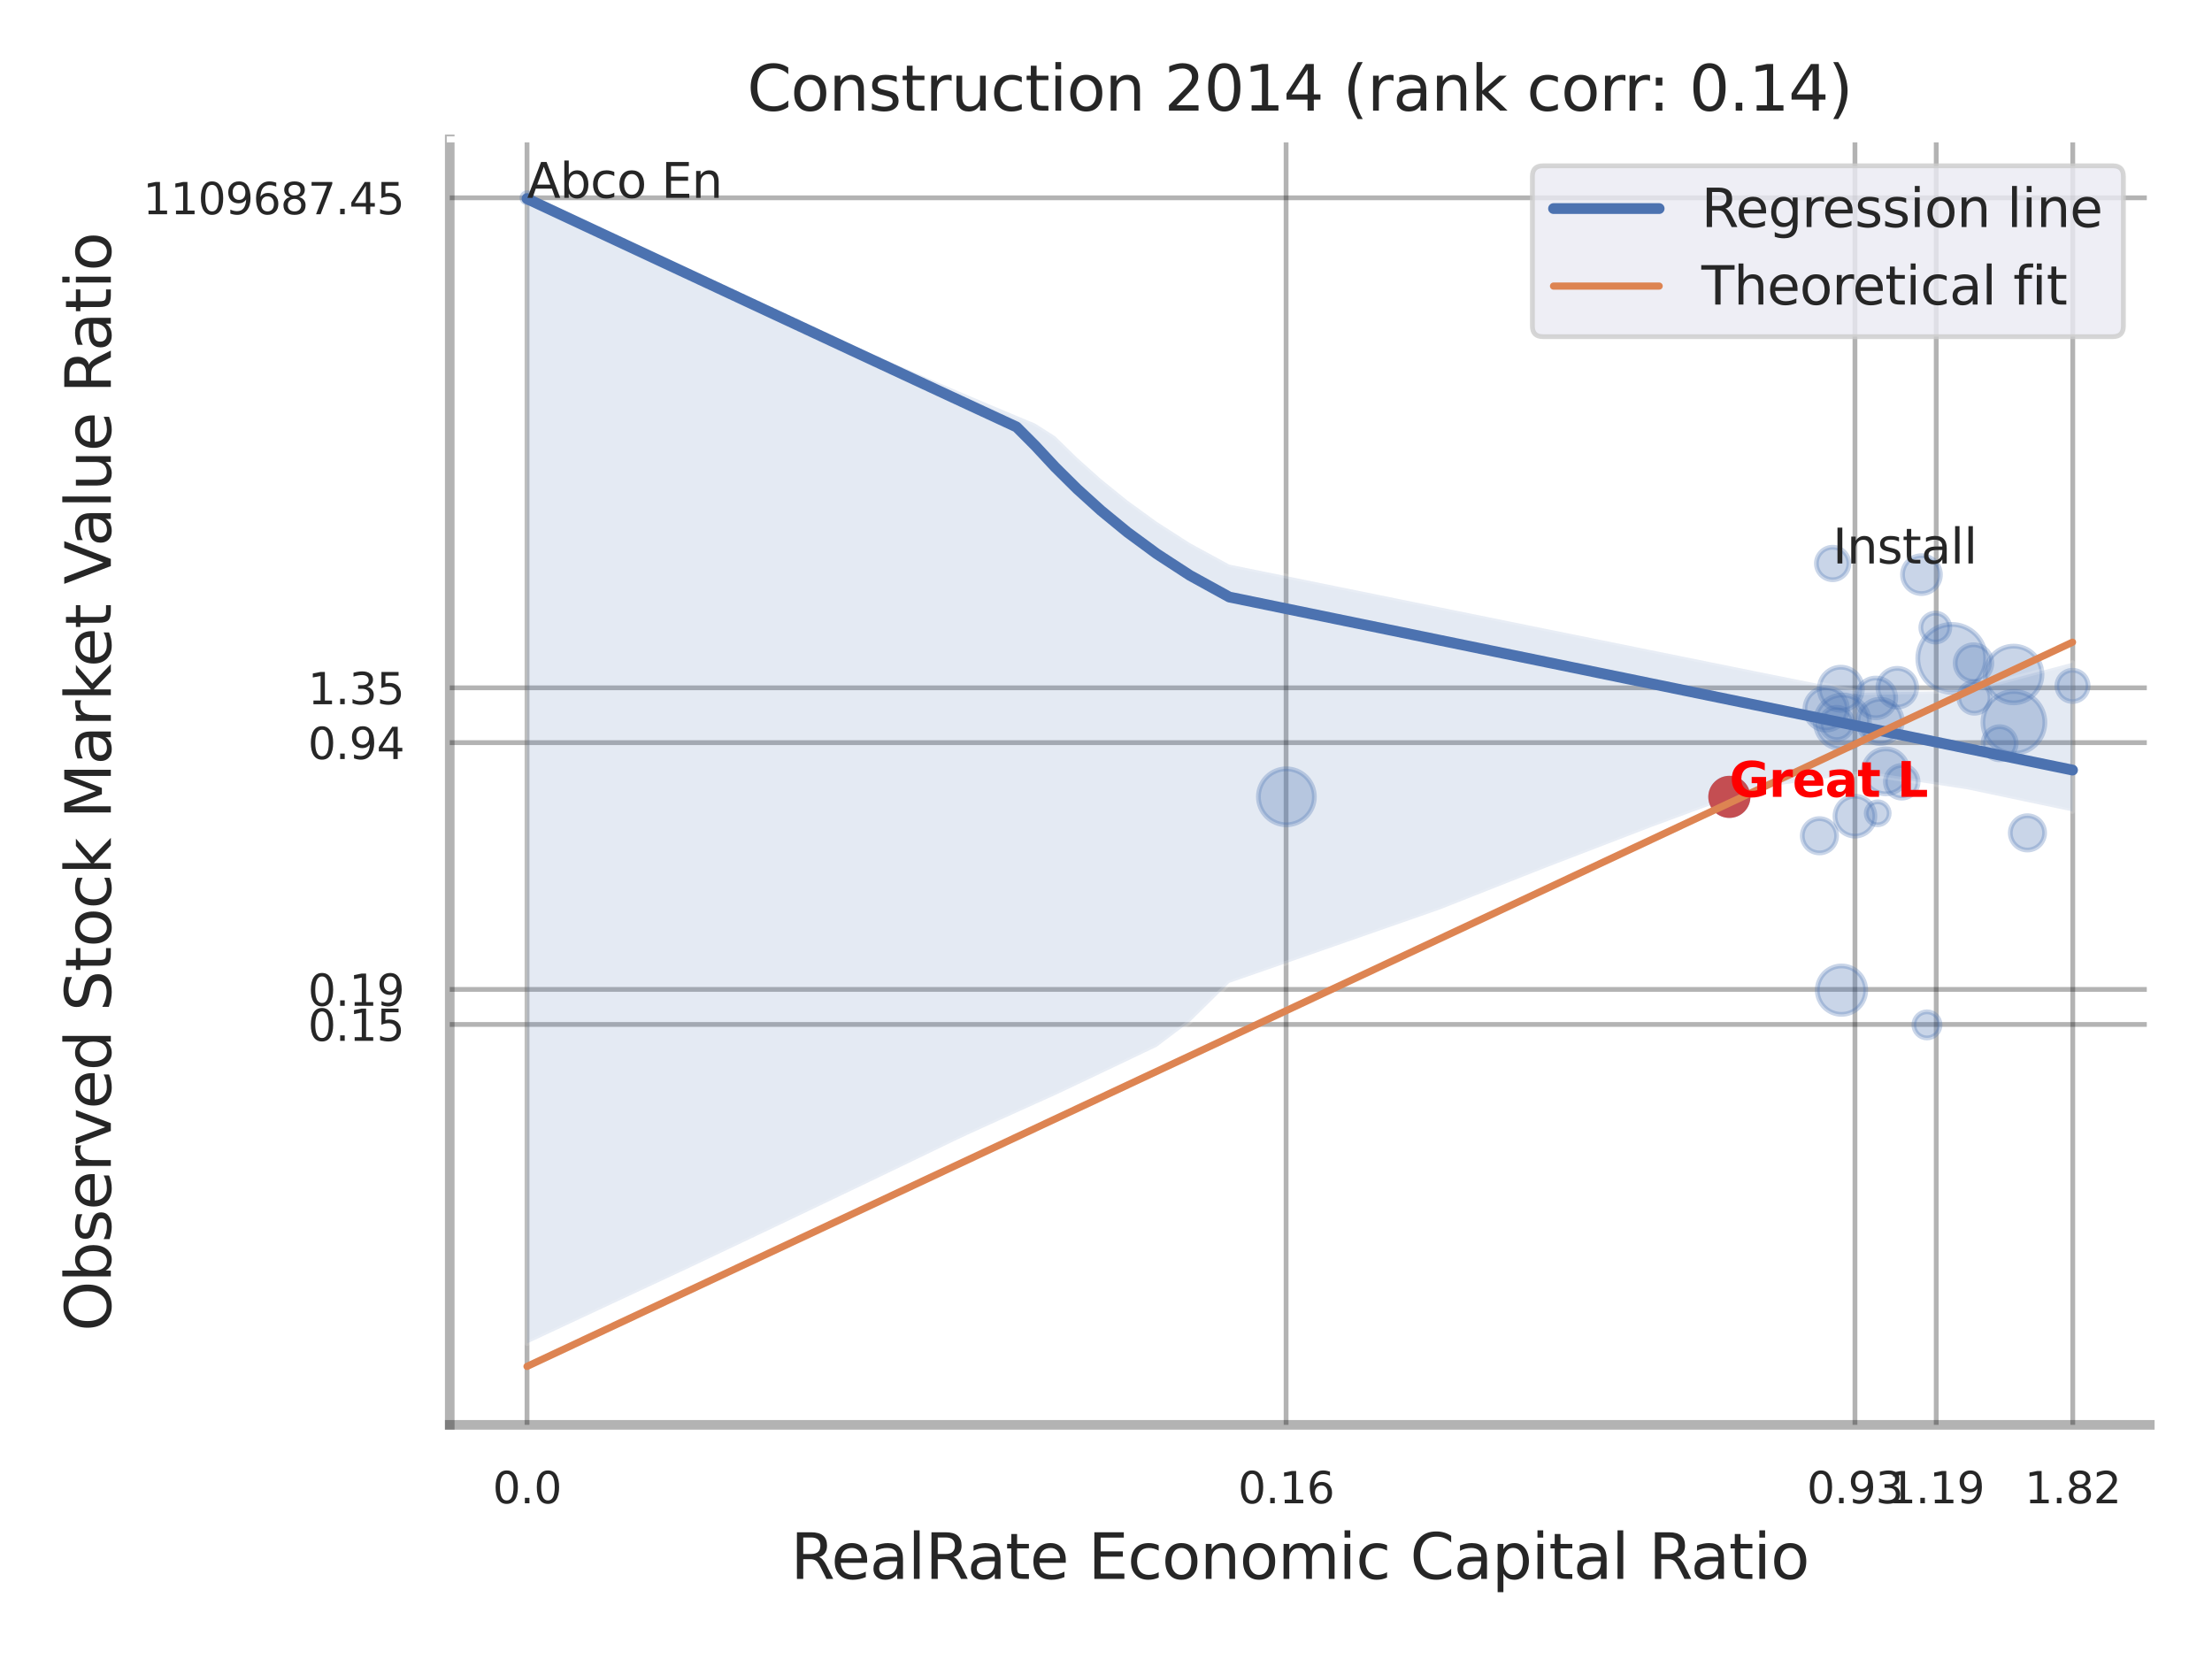 <?xml version="1.0" encoding="utf-8" standalone="no"?>
<!DOCTYPE svg PUBLIC "-//W3C//DTD SVG 1.1//EN"
  "http://www.w3.org/Graphics/SVG/1.1/DTD/svg11.dtd">
<svg xmlns:xlink="http://www.w3.org/1999/xlink" width="460.8pt" height="345.6pt" viewBox="0 0 460.8 345.6" xmlns="http://www.w3.org/2000/svg" version="1.1">
 <defs>
  <style type="text/css">*{stroke-linejoin: round; stroke-linecap: butt}</style>
 </defs>
 <g id="figure_1">
  <g id="patch_1">
   <path d="M 0 345.6 
L 460.8 345.6 
L 460.8 0 
L 0 0 
z
" style="fill: #ffffff"/>
  </g>
  <g id="axes_1">
   <g id="patch_2">
    <path d="M 93.69 296.82 
L 447.84 296.82 
L 447.84 29.04 
L 93.69 29.04 
z
" style="fill: #ffffff"/>
   </g>
   <g id="matplotlib.axis_1">
    <g id="xtick_1">
     <g id="line2d_1">
      <path d="M 109.788 296.82 
L 109.788 29.04 
" clip-path="url(#p7d0781331b)" style="fill: none; stroke: #000000; stroke-opacity: 0.3; stroke-linecap: round"/>
     </g>
     <g id="text_1">
      <!-- 0.0 -->
      <g style="fill: #262626" transform="translate(102.632 313.159) scale(0.09 -0.09)">
       <defs>
        <path id="DejaVuSans-30" d="M 2034 4250 
Q 1547 4250 1301 3770 
Q 1056 3291 1056 2328 
Q 1056 1369 1301 889 
Q 1547 409 2034 409 
Q 2525 409 2770 889 
Q 3016 1369 3016 2328 
Q 3016 3291 2770 3770 
Q 2525 4250 2034 4250 
z
M 2034 4750 
Q 2819 4750 3233 4129 
Q 3647 3509 3647 2328 
Q 3647 1150 3233 529 
Q 2819 -91 2034 -91 
Q 1250 -91 836 529 
Q 422 1150 422 2328 
Q 422 3509 836 4129 
Q 1250 4750 2034 4750 
z
" transform="scale(0.016)"/>
        <path id="DejaVuSans-2e" d="M 684 794 
L 1344 794 
L 1344 0 
L 684 0 
L 684 794 
z
" transform="scale(0.016)"/>
       </defs>
       <use xlink:href="#DejaVuSans-30"/>
       <use xlink:href="#DejaVuSans-2e" x="63.623"/>
       <use xlink:href="#DejaVuSans-30" x="95.41"/>
      </g>
     </g>
    </g>
    <g id="xtick_2">
     <g id="line2d_2">
      <path d="M 267.916 296.82 
L 267.916 29.04 
" clip-path="url(#p7d0781331b)" style="fill: none; stroke: #000000; stroke-opacity: 0.3; stroke-linecap: round"/>
     </g>
     <g id="text_2">
      <!-- 0.16 -->
      <g style="fill: #262626" transform="translate(257.896 313.159) scale(0.09 -0.09)">
       <defs>
        <path id="DejaVuSans-31" d="M 794 531 
L 1825 531 
L 1825 4091 
L 703 3866 
L 703 4441 
L 1819 4666 
L 2450 4666 
L 2450 531 
L 3481 531 
L 3481 0 
L 794 0 
L 794 531 
z
" transform="scale(0.016)"/>
        <path id="DejaVuSans-36" d="M 2113 2584 
Q 1688 2584 1439 2293 
Q 1191 2003 1191 1497 
Q 1191 994 1439 701 
Q 1688 409 2113 409 
Q 2538 409 2786 701 
Q 3034 994 3034 1497 
Q 3034 2003 2786 2293 
Q 2538 2584 2113 2584 
z
M 3366 4563 
L 3366 3988 
Q 3128 4100 2886 4159 
Q 2644 4219 2406 4219 
Q 1781 4219 1451 3797 
Q 1122 3375 1075 2522 
Q 1259 2794 1537 2939 
Q 1816 3084 2150 3084 
Q 2853 3084 3261 2657 
Q 3669 2231 3669 1497 
Q 3669 778 3244 343 
Q 2819 -91 2113 -91 
Q 1303 -91 875 529 
Q 447 1150 447 2328 
Q 447 3434 972 4092 
Q 1497 4750 2381 4750 
Q 2619 4750 2861 4703 
Q 3103 4656 3366 4563 
z
" transform="scale(0.016)"/>
       </defs>
       <use xlink:href="#DejaVuSans-30"/>
       <use xlink:href="#DejaVuSans-2e" x="63.623"/>
       <use xlink:href="#DejaVuSans-31" x="95.41"/>
       <use xlink:href="#DejaVuSans-36" x="159.033"/>
      </g>
     </g>
    </g>
    <g id="xtick_3">
     <g id="line2d_3">
      <path d="M 386.422 296.82 
L 386.422 29.04 
" clip-path="url(#p7d0781331b)" style="fill: none; stroke: #000000; stroke-opacity: 0.3; stroke-linecap: round"/>
     </g>
     <g id="text_3">
      <!-- 0.93 -->
      <g style="fill: #262626" transform="translate(376.402 313.159) scale(0.09 -0.09)">
       <defs>
        <path id="DejaVuSans-39" d="M 703 97 
L 703 672 
Q 941 559 1184 500 
Q 1428 441 1663 441 
Q 2288 441 2617 861 
Q 2947 1281 2994 2138 
Q 2813 1869 2534 1725 
Q 2256 1581 1919 1581 
Q 1219 1581 811 2004 
Q 403 2428 403 3163 
Q 403 3881 828 4315 
Q 1253 4750 1959 4750 
Q 2769 4750 3195 4129 
Q 3622 3509 3622 2328 
Q 3622 1225 3098 567 
Q 2575 -91 1691 -91 
Q 1453 -91 1209 -44 
Q 966 3 703 97 
z
M 1959 2075 
Q 2384 2075 2632 2365 
Q 2881 2656 2881 3163 
Q 2881 3666 2632 3958 
Q 2384 4250 1959 4250 
Q 1534 4250 1286 3958 
Q 1038 3666 1038 3163 
Q 1038 2656 1286 2365 
Q 1534 2075 1959 2075 
z
" transform="scale(0.016)"/>
        <path id="DejaVuSans-33" d="M 2597 2516 
Q 3050 2419 3304 2112 
Q 3559 1806 3559 1356 
Q 3559 666 3084 287 
Q 2609 -91 1734 -91 
Q 1441 -91 1130 -33 
Q 819 25 488 141 
L 488 750 
Q 750 597 1062 519 
Q 1375 441 1716 441 
Q 2309 441 2620 675 
Q 2931 909 2931 1356 
Q 2931 1769 2642 2001 
Q 2353 2234 1838 2234 
L 1294 2234 
L 1294 2753 
L 1863 2753 
Q 2328 2753 2575 2939 
Q 2822 3125 2822 3475 
Q 2822 3834 2567 4026 
Q 2313 4219 1838 4219 
Q 1578 4219 1281 4162 
Q 984 4106 628 3988 
L 628 4550 
Q 988 4650 1302 4700 
Q 1616 4750 1894 4750 
Q 2613 4750 3031 4423 
Q 3450 4097 3450 3541 
Q 3450 3153 3228 2886 
Q 3006 2619 2597 2516 
z
" transform="scale(0.016)"/>
       </defs>
       <use xlink:href="#DejaVuSans-30"/>
       <use xlink:href="#DejaVuSans-2e" x="63.623"/>
       <use xlink:href="#DejaVuSans-39" x="95.41"/>
       <use xlink:href="#DejaVuSans-33" x="159.033"/>
      </g>
     </g>
    </g>
    <g id="xtick_4">
     <g id="line2d_4">
      <path d="M 403.351 296.82 
L 403.351 29.04 
" clip-path="url(#p7d0781331b)" style="fill: none; stroke: #000000; stroke-opacity: 0.3; stroke-linecap: round"/>
     </g>
     <g id="text_4">
      <!-- 1.19 -->
      <g style="fill: #262626" transform="translate(393.331 313.159) scale(0.09 -0.09)">
       <use xlink:href="#DejaVuSans-31"/>
       <use xlink:href="#DejaVuSans-2e" x="63.623"/>
       <use xlink:href="#DejaVuSans-31" x="95.41"/>
       <use xlink:href="#DejaVuSans-39" x="159.033"/>
      </g>
     </g>
    </g>
    <g id="xtick_5">
     <g id="line2d_5">
      <path d="M 431.792 296.82 
L 431.792 29.04 
" clip-path="url(#p7d0781331b)" style="fill: none; stroke: #000000; stroke-opacity: 0.3; stroke-linecap: round"/>
     </g>
     <g id="text_5">
      <!-- 1.82 -->
      <g style="fill: #262626" transform="translate(421.773 313.159) scale(0.09 -0.09)">
       <defs>
        <path id="DejaVuSans-38" d="M 2034 2216 
Q 1584 2216 1326 1975 
Q 1069 1734 1069 1313 
Q 1069 891 1326 650 
Q 1584 409 2034 409 
Q 2484 409 2743 651 
Q 3003 894 3003 1313 
Q 3003 1734 2745 1975 
Q 2488 2216 2034 2216 
z
M 1403 2484 
Q 997 2584 770 2862 
Q 544 3141 544 3541 
Q 544 4100 942 4425 
Q 1341 4750 2034 4750 
Q 2731 4750 3128 4425 
Q 3525 4100 3525 3541 
Q 3525 3141 3298 2862 
Q 3072 2584 2669 2484 
Q 3125 2378 3379 2068 
Q 3634 1759 3634 1313 
Q 3634 634 3220 271 
Q 2806 -91 2034 -91 
Q 1263 -91 848 271 
Q 434 634 434 1313 
Q 434 1759 690 2068 
Q 947 2378 1403 2484 
z
M 1172 3481 
Q 1172 3119 1398 2916 
Q 1625 2713 2034 2713 
Q 2441 2713 2670 2916 
Q 2900 3119 2900 3481 
Q 2900 3844 2670 4047 
Q 2441 4250 2034 4250 
Q 1625 4250 1398 4047 
Q 1172 3844 1172 3481 
z
" transform="scale(0.016)"/>
        <path id="DejaVuSans-32" d="M 1228 531 
L 3431 531 
L 3431 0 
L 469 0 
L 469 531 
Q 828 903 1448 1529 
Q 2069 2156 2228 2338 
Q 2531 2678 2651 2914 
Q 2772 3150 2772 3378 
Q 2772 3750 2511 3984 
Q 2250 4219 1831 4219 
Q 1534 4219 1204 4116 
Q 875 4013 500 3803 
L 500 4441 
Q 881 4594 1212 4672 
Q 1544 4750 1819 4750 
Q 2544 4750 2975 4387 
Q 3406 4025 3406 3419 
Q 3406 3131 3298 2873 
Q 3191 2616 2906 2266 
Q 2828 2175 2409 1742 
Q 1991 1309 1228 531 
z
" transform="scale(0.016)"/>
       </defs>
       <use xlink:href="#DejaVuSans-31"/>
       <use xlink:href="#DejaVuSans-2e" x="63.623"/>
       <use xlink:href="#DejaVuSans-38" x="95.41"/>
       <use xlink:href="#DejaVuSans-32" x="159.033"/>
      </g>
     </g>
    </g>
    <g id="xtick_6"/>
    <g id="xtick_7"/>
    <g id="xtick_8"/>
    <g id="text_6">
     <!-- RealRate Economic Capital Ratio -->
     <g style="fill: #262626" transform="translate(164.711 328.908) scale(0.13 -0.13)">
      <defs>
       <path id="DejaVuSans-52" d="M 2841 2188 
Q 3044 2119 3236 1894 
Q 3428 1669 3622 1275 
L 4263 0 
L 3584 0 
L 2988 1197 
Q 2756 1666 2539 1819 
Q 2322 1972 1947 1972 
L 1259 1972 
L 1259 0 
L 628 0 
L 628 4666 
L 2053 4666 
Q 2853 4666 3247 4331 
Q 3641 3997 3641 3322 
Q 3641 2881 3436 2590 
Q 3231 2300 2841 2188 
z
M 1259 4147 
L 1259 2491 
L 2053 2491 
Q 2509 2491 2742 2702 
Q 2975 2913 2975 3322 
Q 2975 3731 2742 3939 
Q 2509 4147 2053 4147 
L 1259 4147 
z
" transform="scale(0.016)"/>
       <path id="DejaVuSans-65" d="M 3597 1894 
L 3597 1613 
L 953 1613 
Q 991 1019 1311 708 
Q 1631 397 2203 397 
Q 2534 397 2845 478 
Q 3156 559 3463 722 
L 3463 178 
Q 3153 47 2828 -22 
Q 2503 -91 2169 -91 
Q 1331 -91 842 396 
Q 353 884 353 1716 
Q 353 2575 817 3079 
Q 1281 3584 2069 3584 
Q 2775 3584 3186 3129 
Q 3597 2675 3597 1894 
z
M 3022 2063 
Q 3016 2534 2758 2815 
Q 2500 3097 2075 3097 
Q 1594 3097 1305 2825 
Q 1016 2553 972 2059 
L 3022 2063 
z
" transform="scale(0.016)"/>
       <path id="DejaVuSans-61" d="M 2194 1759 
Q 1497 1759 1228 1600 
Q 959 1441 959 1056 
Q 959 750 1161 570 
Q 1363 391 1709 391 
Q 2188 391 2477 730 
Q 2766 1069 2766 1631 
L 2766 1759 
L 2194 1759 
z
M 3341 1997 
L 3341 0 
L 2766 0 
L 2766 531 
Q 2569 213 2275 61 
Q 1981 -91 1556 -91 
Q 1019 -91 701 211 
Q 384 513 384 1019 
Q 384 1609 779 1909 
Q 1175 2209 1959 2209 
L 2766 2209 
L 2766 2266 
Q 2766 2663 2505 2880 
Q 2244 3097 1772 3097 
Q 1472 3097 1187 3025 
Q 903 2953 641 2809 
L 641 3341 
Q 956 3463 1253 3523 
Q 1550 3584 1831 3584 
Q 2591 3584 2966 3190 
Q 3341 2797 3341 1997 
z
" transform="scale(0.016)"/>
       <path id="DejaVuSans-6c" d="M 603 4863 
L 1178 4863 
L 1178 0 
L 603 0 
L 603 4863 
z
" transform="scale(0.016)"/>
       <path id="DejaVuSans-74" d="M 1172 4494 
L 1172 3500 
L 2356 3500 
L 2356 3053 
L 1172 3053 
L 1172 1153 
Q 1172 725 1289 603 
Q 1406 481 1766 481 
L 2356 481 
L 2356 0 
L 1766 0 
Q 1100 0 847 248 
Q 594 497 594 1153 
L 594 3053 
L 172 3053 
L 172 3500 
L 594 3500 
L 594 4494 
L 1172 4494 
z
" transform="scale(0.016)"/>
       <path id="DejaVuSans-20" transform="scale(0.016)"/>
       <path id="DejaVuSans-45" d="M 628 4666 
L 3578 4666 
L 3578 4134 
L 1259 4134 
L 1259 2753 
L 3481 2753 
L 3481 2222 
L 1259 2222 
L 1259 531 
L 3634 531 
L 3634 0 
L 628 0 
L 628 4666 
z
" transform="scale(0.016)"/>
       <path id="DejaVuSans-63" d="M 3122 3366 
L 3122 2828 
Q 2878 2963 2633 3030 
Q 2388 3097 2138 3097 
Q 1578 3097 1268 2742 
Q 959 2388 959 1747 
Q 959 1106 1268 751 
Q 1578 397 2138 397 
Q 2388 397 2633 464 
Q 2878 531 3122 666 
L 3122 134 
Q 2881 22 2623 -34 
Q 2366 -91 2075 -91 
Q 1284 -91 818 406 
Q 353 903 353 1747 
Q 353 2603 823 3093 
Q 1294 3584 2113 3584 
Q 2378 3584 2631 3529 
Q 2884 3475 3122 3366 
z
" transform="scale(0.016)"/>
       <path id="DejaVuSans-6f" d="M 1959 3097 
Q 1497 3097 1228 2736 
Q 959 2375 959 1747 
Q 959 1119 1226 758 
Q 1494 397 1959 397 
Q 2419 397 2687 759 
Q 2956 1122 2956 1747 
Q 2956 2369 2687 2733 
Q 2419 3097 1959 3097 
z
M 1959 3584 
Q 2709 3584 3137 3096 
Q 3566 2609 3566 1747 
Q 3566 888 3137 398 
Q 2709 -91 1959 -91 
Q 1206 -91 779 398 
Q 353 888 353 1747 
Q 353 2609 779 3096 
Q 1206 3584 1959 3584 
z
" transform="scale(0.016)"/>
       <path id="DejaVuSans-6e" d="M 3513 2113 
L 3513 0 
L 2938 0 
L 2938 2094 
Q 2938 2591 2744 2837 
Q 2550 3084 2163 3084 
Q 1697 3084 1428 2787 
Q 1159 2491 1159 1978 
L 1159 0 
L 581 0 
L 581 3500 
L 1159 3500 
L 1159 2956 
Q 1366 3272 1645 3428 
Q 1925 3584 2291 3584 
Q 2894 3584 3203 3211 
Q 3513 2838 3513 2113 
z
" transform="scale(0.016)"/>
       <path id="DejaVuSans-6d" d="M 3328 2828 
Q 3544 3216 3844 3400 
Q 4144 3584 4550 3584 
Q 5097 3584 5394 3201 
Q 5691 2819 5691 2113 
L 5691 0 
L 5113 0 
L 5113 2094 
Q 5113 2597 4934 2840 
Q 4756 3084 4391 3084 
Q 3944 3084 3684 2787 
Q 3425 2491 3425 1978 
L 3425 0 
L 2847 0 
L 2847 2094 
Q 2847 2600 2669 2842 
Q 2491 3084 2119 3084 
Q 1678 3084 1418 2786 
Q 1159 2488 1159 1978 
L 1159 0 
L 581 0 
L 581 3500 
L 1159 3500 
L 1159 2956 
Q 1356 3278 1631 3431 
Q 1906 3584 2284 3584 
Q 2666 3584 2933 3390 
Q 3200 3197 3328 2828 
z
" transform="scale(0.016)"/>
       <path id="DejaVuSans-69" d="M 603 3500 
L 1178 3500 
L 1178 0 
L 603 0 
L 603 3500 
z
M 603 4863 
L 1178 4863 
L 1178 4134 
L 603 4134 
L 603 4863 
z
" transform="scale(0.016)"/>
       <path id="DejaVuSans-43" d="M 4122 4306 
L 4122 3641 
Q 3803 3938 3442 4084 
Q 3081 4231 2675 4231 
Q 1875 4231 1450 3742 
Q 1025 3253 1025 2328 
Q 1025 1406 1450 917 
Q 1875 428 2675 428 
Q 3081 428 3442 575 
Q 3803 722 4122 1019 
L 4122 359 
Q 3791 134 3420 21 
Q 3050 -91 2638 -91 
Q 1578 -91 968 557 
Q 359 1206 359 2328 
Q 359 3453 968 4101 
Q 1578 4750 2638 4750 
Q 3056 4750 3426 4639 
Q 3797 4528 4122 4306 
z
" transform="scale(0.016)"/>
       <path id="DejaVuSans-70" d="M 1159 525 
L 1159 -1331 
L 581 -1331 
L 581 3500 
L 1159 3500 
L 1159 2969 
Q 1341 3281 1617 3432 
Q 1894 3584 2278 3584 
Q 2916 3584 3314 3078 
Q 3713 2572 3713 1747 
Q 3713 922 3314 415 
Q 2916 -91 2278 -91 
Q 1894 -91 1617 61 
Q 1341 213 1159 525 
z
M 3116 1747 
Q 3116 2381 2855 2742 
Q 2594 3103 2138 3103 
Q 1681 3103 1420 2742 
Q 1159 2381 1159 1747 
Q 1159 1113 1420 752 
Q 1681 391 2138 391 
Q 2594 391 2855 752 
Q 3116 1113 3116 1747 
z
" transform="scale(0.016)"/>
      </defs>
      <use xlink:href="#DejaVuSans-52"/>
      <use xlink:href="#DejaVuSans-65" x="64.982"/>
      <use xlink:href="#DejaVuSans-61" x="126.506"/>
      <use xlink:href="#DejaVuSans-6c" x="187.785"/>
      <use xlink:href="#DejaVuSans-52" x="215.568"/>
      <use xlink:href="#DejaVuSans-61" x="282.801"/>
      <use xlink:href="#DejaVuSans-74" x="344.08"/>
      <use xlink:href="#DejaVuSans-65" x="383.289"/>
      <use xlink:href="#DejaVuSans-20" x="444.812"/>
      <use xlink:href="#DejaVuSans-45" x="476.6"/>
      <use xlink:href="#DejaVuSans-63" x="539.783"/>
      <use xlink:href="#DejaVuSans-6f" x="594.764"/>
      <use xlink:href="#DejaVuSans-6e" x="655.945"/>
      <use xlink:href="#DejaVuSans-6f" x="719.324"/>
      <use xlink:href="#DejaVuSans-6d" x="780.506"/>
      <use xlink:href="#DejaVuSans-69" x="877.918"/>
      <use xlink:href="#DejaVuSans-63" x="905.701"/>
      <use xlink:href="#DejaVuSans-20" x="960.682"/>
      <use xlink:href="#DejaVuSans-43" x="992.469"/>
      <use xlink:href="#DejaVuSans-61" x="1062.293"/>
      <use xlink:href="#DejaVuSans-70" x="1123.572"/>
      <use xlink:href="#DejaVuSans-69" x="1187.049"/>
      <use xlink:href="#DejaVuSans-74" x="1214.832"/>
      <use xlink:href="#DejaVuSans-61" x="1254.041"/>
      <use xlink:href="#DejaVuSans-6c" x="1315.32"/>
      <use xlink:href="#DejaVuSans-20" x="1343.104"/>
      <use xlink:href="#DejaVuSans-52" x="1374.891"/>
      <use xlink:href="#DejaVuSans-61" x="1442.123"/>
      <use xlink:href="#DejaVuSans-74" x="1503.402"/>
      <use xlink:href="#DejaVuSans-69" x="1542.611"/>
      <use xlink:href="#DejaVuSans-6f" x="1570.395"/>
     </g>
    </g>
   </g>
   <g id="matplotlib.axis_2">
    <g id="ytick_1">
     <g id="line2d_6">
      <path d="M 93.69 213.408 
L 447.84 213.408 
" clip-path="url(#p7d0781331b)" style="fill: none; stroke: #000000; stroke-opacity: 0.3; stroke-linecap: round"/>
     </g>
     <g id="text_7">
      <!-- 0.15 -->
      <g style="fill: #262626" transform="translate(64.151 216.827) scale(0.09 -0.09)">
       <defs>
        <path id="DejaVuSans-35" d="M 691 4666 
L 3169 4666 
L 3169 4134 
L 1269 4134 
L 1269 2991 
Q 1406 3038 1543 3061 
Q 1681 3084 1819 3084 
Q 2600 3084 3056 2656 
Q 3513 2228 3513 1497 
Q 3513 744 3044 326 
Q 2575 -91 1722 -91 
Q 1428 -91 1123 -41 
Q 819 9 494 109 
L 494 744 
Q 775 591 1075 516 
Q 1375 441 1709 441 
Q 2250 441 2565 725 
Q 2881 1009 2881 1497 
Q 2881 1984 2565 2268 
Q 2250 2553 1709 2553 
Q 1456 2553 1204 2497 
Q 953 2441 691 2322 
L 691 4666 
z
" transform="scale(0.016)"/>
       </defs>
       <use xlink:href="#DejaVuSans-30"/>
       <use xlink:href="#DejaVuSans-2e" x="63.623"/>
       <use xlink:href="#DejaVuSans-31" x="95.41"/>
       <use xlink:href="#DejaVuSans-35" x="159.033"/>
      </g>
     </g>
    </g>
    <g id="ytick_2">
     <g id="line2d_7">
      <path d="M 93.69 206.109 
L 447.84 206.109 
" clip-path="url(#p7d0781331b)" style="fill: none; stroke: #000000; stroke-opacity: 0.3; stroke-linecap: round"/>
     </g>
     <g id="text_8">
      <!-- 0.19 -->
      <g style="fill: #262626" transform="translate(64.151 209.529) scale(0.09 -0.09)">
       <use xlink:href="#DejaVuSans-30"/>
       <use xlink:href="#DejaVuSans-2e" x="63.623"/>
       <use xlink:href="#DejaVuSans-31" x="95.41"/>
       <use xlink:href="#DejaVuSans-39" x="159.033"/>
      </g>
     </g>
    </g>
    <g id="ytick_3">
     <g id="line2d_8">
      <path d="M 93.69 154.705 
L 447.84 154.705 
" clip-path="url(#p7d0781331b)" style="fill: none; stroke: #000000; stroke-opacity: 0.3; stroke-linecap: round"/>
     </g>
     <g id="text_9">
      <!-- 0.94 -->
      <g style="fill: #262626" transform="translate(64.151 158.124) scale(0.09 -0.09)">
       <defs>
        <path id="DejaVuSans-34" d="M 2419 4116 
L 825 1625 
L 2419 1625 
L 2419 4116 
z
M 2253 4666 
L 3047 4666 
L 3047 1625 
L 3713 1625 
L 3713 1100 
L 3047 1100 
L 3047 0 
L 2419 0 
L 2419 1100 
L 313 1100 
L 313 1709 
L 2253 4666 
z
" transform="scale(0.016)"/>
       </defs>
       <use xlink:href="#DejaVuSans-30"/>
       <use xlink:href="#DejaVuSans-2e" x="63.623"/>
       <use xlink:href="#DejaVuSans-39" x="95.41"/>
       <use xlink:href="#DejaVuSans-34" x="159.033"/>
      </g>
     </g>
    </g>
    <g id="ytick_4">
     <g id="line2d_9">
      <path d="M 93.69 143.281 
L 447.84 143.281 
" clip-path="url(#p7d0781331b)" style="fill: none; stroke: #000000; stroke-opacity: 0.3; stroke-linecap: round"/>
     </g>
     <g id="text_10">
      <!-- 1.35 -->
      <g style="fill: #262626" transform="translate(64.151 146.701) scale(0.09 -0.09)">
       <use xlink:href="#DejaVuSans-31"/>
       <use xlink:href="#DejaVuSans-2e" x="63.623"/>
       <use xlink:href="#DejaVuSans-33" x="95.41"/>
       <use xlink:href="#DejaVuSans-35" x="159.033"/>
      </g>
     </g>
    </g>
    <g id="ytick_5">
     <g id="line2d_10">
      <path d="M 93.69 41.211 
L 447.84 41.211 
" clip-path="url(#p7d0781331b)" style="fill: none; stroke: #000000; stroke-opacity: 0.3; stroke-linecap: round"/>
     </g>
     <g id="text_11">
      <!-- 1109687.45 -->
      <g style="fill: #262626" transform="translate(29.793 44.63) scale(0.09 -0.09)">
       <defs>
        <path id="DejaVuSans-37" d="M 525 4666 
L 3525 4666 
L 3525 4397 
L 1831 0 
L 1172 0 
L 2766 4134 
L 525 4134 
L 525 4666 
z
" transform="scale(0.016)"/>
       </defs>
       <use xlink:href="#DejaVuSans-31"/>
       <use xlink:href="#DejaVuSans-31" x="63.623"/>
       <use xlink:href="#DejaVuSans-30" x="127.246"/>
       <use xlink:href="#DejaVuSans-39" x="190.869"/>
       <use xlink:href="#DejaVuSans-36" x="254.492"/>
       <use xlink:href="#DejaVuSans-38" x="318.115"/>
       <use xlink:href="#DejaVuSans-37" x="381.738"/>
       <use xlink:href="#DejaVuSans-2e" x="445.361"/>
       <use xlink:href="#DejaVuSans-34" x="477.148"/>
       <use xlink:href="#DejaVuSans-35" x="540.771"/>
      </g>
     </g>
    </g>
    <g id="ytick_6"/>
    <g id="ytick_7"/>
    <g id="ytick_8"/>
    <g id="ytick_9"/>
    <g id="ytick_10"/>
    <g id="text_12">
     <!-- Observed Stock Market Value Ratio -->
     <g style="fill: #262626" transform="translate(23.09 277.332) rotate(-90) scale(0.13 -0.13)">
      <defs>
       <path id="DejaVuSans-4f" d="M 2522 4238 
Q 1834 4238 1429 3725 
Q 1025 3213 1025 2328 
Q 1025 1447 1429 934 
Q 1834 422 2522 422 
Q 3209 422 3611 934 
Q 4013 1447 4013 2328 
Q 4013 3213 3611 3725 
Q 3209 4238 2522 4238 
z
M 2522 4750 
Q 3503 4750 4090 4092 
Q 4678 3434 4678 2328 
Q 4678 1225 4090 567 
Q 3503 -91 2522 -91 
Q 1538 -91 948 565 
Q 359 1222 359 2328 
Q 359 3434 948 4092 
Q 1538 4750 2522 4750 
z
" transform="scale(0.016)"/>
       <path id="DejaVuSans-62" d="M 3116 1747 
Q 3116 2381 2855 2742 
Q 2594 3103 2138 3103 
Q 1681 3103 1420 2742 
Q 1159 2381 1159 1747 
Q 1159 1113 1420 752 
Q 1681 391 2138 391 
Q 2594 391 2855 752 
Q 3116 1113 3116 1747 
z
M 1159 2969 
Q 1341 3281 1617 3432 
Q 1894 3584 2278 3584 
Q 2916 3584 3314 3078 
Q 3713 2572 3713 1747 
Q 3713 922 3314 415 
Q 2916 -91 2278 -91 
Q 1894 -91 1617 61 
Q 1341 213 1159 525 
L 1159 0 
L 581 0 
L 581 4863 
L 1159 4863 
L 1159 2969 
z
" transform="scale(0.016)"/>
       <path id="DejaVuSans-73" d="M 2834 3397 
L 2834 2853 
Q 2591 2978 2328 3040 
Q 2066 3103 1784 3103 
Q 1356 3103 1142 2972 
Q 928 2841 928 2578 
Q 928 2378 1081 2264 
Q 1234 2150 1697 2047 
L 1894 2003 
Q 2506 1872 2764 1633 
Q 3022 1394 3022 966 
Q 3022 478 2636 193 
Q 2250 -91 1575 -91 
Q 1294 -91 989 -36 
Q 684 19 347 128 
L 347 722 
Q 666 556 975 473 
Q 1284 391 1588 391 
Q 1994 391 2212 530 
Q 2431 669 2431 922 
Q 2431 1156 2273 1281 
Q 2116 1406 1581 1522 
L 1381 1569 
Q 847 1681 609 1914 
Q 372 2147 372 2553 
Q 372 3047 722 3315 
Q 1072 3584 1716 3584 
Q 2034 3584 2315 3537 
Q 2597 3491 2834 3397 
z
" transform="scale(0.016)"/>
       <path id="DejaVuSans-72" d="M 2631 2963 
Q 2534 3019 2420 3045 
Q 2306 3072 2169 3072 
Q 1681 3072 1420 2755 
Q 1159 2438 1159 1844 
L 1159 0 
L 581 0 
L 581 3500 
L 1159 3500 
L 1159 2956 
Q 1341 3275 1631 3429 
Q 1922 3584 2338 3584 
Q 2397 3584 2469 3576 
Q 2541 3569 2628 3553 
L 2631 2963 
z
" transform="scale(0.016)"/>
       <path id="DejaVuSans-76" d="M 191 3500 
L 800 3500 
L 1894 563 
L 2988 3500 
L 3597 3500 
L 2284 0 
L 1503 0 
L 191 3500 
z
" transform="scale(0.016)"/>
       <path id="DejaVuSans-64" d="M 2906 2969 
L 2906 4863 
L 3481 4863 
L 3481 0 
L 2906 0 
L 2906 525 
Q 2725 213 2448 61 
Q 2172 -91 1784 -91 
Q 1150 -91 751 415 
Q 353 922 353 1747 
Q 353 2572 751 3078 
Q 1150 3584 1784 3584 
Q 2172 3584 2448 3432 
Q 2725 3281 2906 2969 
z
M 947 1747 
Q 947 1113 1208 752 
Q 1469 391 1925 391 
Q 2381 391 2643 752 
Q 2906 1113 2906 1747 
Q 2906 2381 2643 2742 
Q 2381 3103 1925 3103 
Q 1469 3103 1208 2742 
Q 947 2381 947 1747 
z
" transform="scale(0.016)"/>
       <path id="DejaVuSans-53" d="M 3425 4513 
L 3425 3897 
Q 3066 4069 2747 4153 
Q 2428 4238 2131 4238 
Q 1616 4238 1336 4038 
Q 1056 3838 1056 3469 
Q 1056 3159 1242 3001 
Q 1428 2844 1947 2747 
L 2328 2669 
Q 3034 2534 3370 2195 
Q 3706 1856 3706 1288 
Q 3706 609 3251 259 
Q 2797 -91 1919 -91 
Q 1588 -91 1214 -16 
Q 841 59 441 206 
L 441 856 
Q 825 641 1194 531 
Q 1563 422 1919 422 
Q 2459 422 2753 634 
Q 3047 847 3047 1241 
Q 3047 1584 2836 1778 
Q 2625 1972 2144 2069 
L 1759 2144 
Q 1053 2284 737 2584 
Q 422 2884 422 3419 
Q 422 4038 858 4394 
Q 1294 4750 2059 4750 
Q 2388 4750 2728 4690 
Q 3069 4631 3425 4513 
z
" transform="scale(0.016)"/>
       <path id="DejaVuSans-6b" d="M 581 4863 
L 1159 4863 
L 1159 1991 
L 2875 3500 
L 3609 3500 
L 1753 1863 
L 3688 0 
L 2938 0 
L 1159 1709 
L 1159 0 
L 581 0 
L 581 4863 
z
" transform="scale(0.016)"/>
       <path id="DejaVuSans-4d" d="M 628 4666 
L 1569 4666 
L 2759 1491 
L 3956 4666 
L 4897 4666 
L 4897 0 
L 4281 0 
L 4281 4097 
L 3078 897 
L 2444 897 
L 1241 4097 
L 1241 0 
L 628 0 
L 628 4666 
z
" transform="scale(0.016)"/>
       <path id="DejaVuSans-56" d="M 1831 0 
L 50 4666 
L 709 4666 
L 2188 738 
L 3669 4666 
L 4325 4666 
L 2547 0 
L 1831 0 
z
" transform="scale(0.016)"/>
       <path id="DejaVuSans-75" d="M 544 1381 
L 544 3500 
L 1119 3500 
L 1119 1403 
Q 1119 906 1312 657 
Q 1506 409 1894 409 
Q 2359 409 2629 706 
Q 2900 1003 2900 1516 
L 2900 3500 
L 3475 3500 
L 3475 0 
L 2900 0 
L 2900 538 
Q 2691 219 2414 64 
Q 2138 -91 1772 -91 
Q 1169 -91 856 284 
Q 544 659 544 1381 
z
M 1991 3584 
L 1991 3584 
z
" transform="scale(0.016)"/>
      </defs>
      <use xlink:href="#DejaVuSans-4f"/>
      <use xlink:href="#DejaVuSans-62" x="78.711"/>
      <use xlink:href="#DejaVuSans-73" x="142.188"/>
      <use xlink:href="#DejaVuSans-65" x="194.287"/>
      <use xlink:href="#DejaVuSans-72" x="255.811"/>
      <use xlink:href="#DejaVuSans-76" x="296.924"/>
      <use xlink:href="#DejaVuSans-65" x="356.104"/>
      <use xlink:href="#DejaVuSans-64" x="417.627"/>
      <use xlink:href="#DejaVuSans-20" x="481.104"/>
      <use xlink:href="#DejaVuSans-53" x="512.891"/>
      <use xlink:href="#DejaVuSans-74" x="576.367"/>
      <use xlink:href="#DejaVuSans-6f" x="615.576"/>
      <use xlink:href="#DejaVuSans-63" x="676.758"/>
      <use xlink:href="#DejaVuSans-6b" x="731.738"/>
      <use xlink:href="#DejaVuSans-20" x="789.648"/>
      <use xlink:href="#DejaVuSans-4d" x="821.436"/>
      <use xlink:href="#DejaVuSans-61" x="907.715"/>
      <use xlink:href="#DejaVuSans-72" x="968.994"/>
      <use xlink:href="#DejaVuSans-6b" x="1010.107"/>
      <use xlink:href="#DejaVuSans-65" x="1064.393"/>
      <use xlink:href="#DejaVuSans-74" x="1125.916"/>
      <use xlink:href="#DejaVuSans-20" x="1165.125"/>
      <use xlink:href="#DejaVuSans-56" x="1196.912"/>
      <use xlink:href="#DejaVuSans-61" x="1257.57"/>
      <use xlink:href="#DejaVuSans-6c" x="1318.85"/>
      <use xlink:href="#DejaVuSans-75" x="1346.633"/>
      <use xlink:href="#DejaVuSans-65" x="1410.012"/>
      <use xlink:href="#DejaVuSans-20" x="1471.535"/>
      <use xlink:href="#DejaVuSans-52" x="1503.322"/>
      <use xlink:href="#DejaVuSans-61" x="1570.555"/>
      <use xlink:href="#DejaVuSans-74" x="1631.834"/>
      <use xlink:href="#DejaVuSans-69" x="1671.043"/>
      <use xlink:href="#DejaVuSans-6f" x="1698.826"/>
     </g>
    </g>
   </g>
   <g id="PathCollection_1">
    <path d="M 419.531 156.956 
C 421.244 156.956 422.886 156.275 424.097 155.064 
C 425.308 153.853 425.989 152.211 425.989 150.498 
C 425.989 148.786 425.308 147.143 424.097 145.932 
C 422.886 144.721 421.244 144.041 419.531 144.041 
C 417.819 144.041 416.176 144.721 414.965 145.932 
C 413.755 147.143 413.074 148.786 413.074 150.498 
C 413.074 152.211 413.755 153.853 414.965 155.064 
C 416.176 156.275 417.819 156.956 419.531 156.956 
z
" clip-path="url(#p7d0781331b)" style="fill: #4c72b0; fill-opacity: 0.3; stroke: #4c72b0; stroke-opacity: 0.3"/>
    <path d="M 380.416 152.087 
C 381.588 152.087 382.712 151.621 383.54 150.793 
C 384.368 149.964 384.834 148.841 384.834 147.669 
C 384.834 146.498 384.368 145.374 383.54 144.546 
C 382.712 143.718 381.588 143.252 380.416 143.252 
C 379.245 143.252 378.121 143.718 377.293 144.546 
C 376.465 145.374 375.999 146.498 375.999 147.669 
C 375.999 148.841 376.465 149.964 377.293 150.793 
C 378.121 151.621 379.245 152.087 380.416 152.087 
z
" clip-path="url(#p7d0781331b)" style="fill: #4c72b0; fill-opacity: 0.3; stroke: #4c72b0; stroke-opacity: 0.3"/>
    <path d="M 431.742 146.137 
C 432.605 146.137 433.432 145.795 434.042 145.185 
C 434.652 144.575 434.994 143.747 434.994 142.885 
C 434.994 142.022 434.652 141.195 434.042 140.585 
C 433.432 139.975 432.605 139.633 431.742 139.633 
C 430.88 139.633 430.052 139.975 429.443 140.585 
C 428.833 141.195 428.49 142.022 428.49 142.885 
C 428.49 143.747 428.833 144.575 429.443 145.185 
C 430.052 145.795 430.88 146.137 431.742 146.137 
z
" clip-path="url(#p7d0781331b)" style="fill: #4c72b0; fill-opacity: 0.3; stroke: #4c72b0; stroke-opacity: 0.3"/>
    <path d="M 403.162 133.753 
C 403.962 133.753 404.73 133.435 405.296 132.869 
C 405.861 132.304 406.179 131.536 406.179 130.736 
C 406.179 129.936 405.861 129.168 405.296 128.602 
C 404.73 128.037 403.962 127.719 403.162 127.719 
C 402.362 127.719 401.594 128.037 401.029 128.602 
C 400.463 129.168 400.145 129.936 400.145 130.736 
C 400.145 131.536 400.463 132.304 401.029 132.869 
C 401.594 133.435 402.362 133.753 403.162 133.753 
z
" clip-path="url(#p7d0781331b)" style="fill: #4c72b0; fill-opacity: 0.3; stroke: #4c72b0; stroke-opacity: 0.3"/>
    <path d="M 383.798 156.05 
C 385.291 156.05 386.723 155.457 387.779 154.401 
C 388.834 153.346 389.427 151.914 389.427 150.421 
C 389.427 148.928 388.834 147.496 387.779 146.44 
C 386.723 145.385 385.291 144.792 383.798 144.792 
C 382.305 144.792 380.873 145.385 379.818 146.44 
C 378.762 147.496 378.169 148.928 378.169 150.421 
C 378.169 151.914 378.762 153.346 379.818 154.401 
C 380.873 155.457 382.305 156.05 383.798 156.05 
z
" clip-path="url(#p7d0781331b)" style="fill: #4c72b0; fill-opacity: 0.3; stroke: #4c72b0; stroke-opacity: 0.3"/>
    <path d="M 411.118 141.95 
C 412.131 141.95 413.102 141.548 413.818 140.832 
C 414.534 140.116 414.936 139.145 414.936 138.133 
C 414.936 137.12 414.534 136.149 413.818 135.433 
C 413.102 134.718 412.131 134.315 411.118 134.315 
C 410.106 134.315 409.135 134.718 408.419 135.433 
C 407.703 136.149 407.301 137.12 407.301 138.133 
C 407.301 139.145 407.703 140.116 408.419 140.832 
C 409.135 141.548 410.106 141.95 411.118 141.95 
z
" clip-path="url(#p7d0781331b)" style="fill: #4c72b0; fill-opacity: 0.3; stroke: #4c72b0; stroke-opacity: 0.3"/>
    <path d="M 386.418 174.175 
C 387.52 174.175 388.577 173.737 389.356 172.958 
C 390.135 172.179 390.573 171.122 390.573 170.02 
C 390.573 168.919 390.135 167.862 389.356 167.083 
C 388.577 166.304 387.52 165.866 386.418 165.866 
C 385.316 165.866 384.26 166.304 383.481 167.083 
C 382.702 167.862 382.264 168.919 382.264 170.02 
C 382.264 171.122 382.702 172.179 383.481 172.958 
C 384.26 173.737 385.316 174.175 386.418 174.175 
z
" clip-path="url(#p7d0781331b)" style="fill: #4c72b0; fill-opacity: 0.3; stroke: #4c72b0; stroke-opacity: 0.3"/>
    <path d="M 392.845 165.364 
C 394.085 165.364 395.276 164.871 396.153 163.993 
C 397.03 163.116 397.523 161.926 397.523 160.685 
C 397.523 159.444 397.03 158.254 396.153 157.377 
C 395.276 156.499 394.085 156.006 392.845 156.006 
C 391.604 156.006 390.414 156.499 389.536 157.377 
C 388.659 158.254 388.166 159.444 388.166 160.685 
C 388.166 161.926 388.659 163.116 389.536 163.993 
C 390.414 164.871 391.604 165.364 392.845 165.364 
z
" clip-path="url(#p7d0781331b)" style="fill: #4c72b0; fill-opacity: 0.3; stroke: #4c72b0; stroke-opacity: 0.3"/>
    <path d="M 395.236 147.297 
C 396.306 147.297 397.332 146.872 398.089 146.116 
C 398.845 145.359 399.27 144.333 399.27 143.264 
C 399.27 142.194 398.845 141.168 398.089 140.411 
C 397.332 139.655 396.306 139.23 395.236 139.23 
C 394.167 139.23 393.141 139.655 392.384 140.411 
C 391.628 141.168 391.203 142.194 391.203 143.264 
C 391.203 144.333 391.628 145.359 392.384 146.116 
C 393.141 146.872 394.167 147.297 395.236 147.297 
z
" clip-path="url(#p7d0781331b)" style="fill: #4c72b0; fill-opacity: 0.3; stroke: #4c72b0; stroke-opacity: 0.3"/>
    <path d="M 379.023 177.678 
C 379.97 177.678 380.878 177.302 381.548 176.632 
C 382.218 175.962 382.594 175.054 382.594 174.107 
C 382.594 173.16 382.218 172.251 381.548 171.581 
C 380.878 170.912 379.97 170.535 379.023 170.535 
C 378.076 170.535 377.167 170.912 376.497 171.581 
C 375.828 172.251 375.451 173.16 375.451 174.107 
C 375.451 175.054 375.828 175.962 376.497 176.632 
C 377.167 177.302 378.076 177.678 379.023 177.678 
z
" clip-path="url(#p7d0781331b)" style="fill: #4c72b0; fill-opacity: 0.3; stroke: #4c72b0; stroke-opacity: 0.3"/>
    <path d="M 400.276 123.65 
C 401.323 123.65 402.326 123.234 403.066 122.494 
C 403.806 121.754 404.222 120.75 404.222 119.704 
C 404.222 118.657 403.806 117.653 403.066 116.913 
C 402.326 116.173 401.323 115.757 400.276 115.757 
C 399.229 115.757 398.226 116.173 397.486 116.913 
C 396.746 117.653 396.33 118.657 396.33 119.704 
C 396.33 120.75 396.746 121.754 397.486 122.494 
C 398.226 123.234 399.229 123.65 400.276 123.65 
z
" clip-path="url(#p7d0781331b)" style="fill: #4c72b0; fill-opacity: 0.3; stroke: #4c72b0; stroke-opacity: 0.3"/>
    <path d="M 390.777 149.52 
C 391.873 149.52 392.925 149.085 393.7 148.309 
C 394.475 147.534 394.911 146.482 394.911 145.386 
C 394.911 144.29 394.475 143.238 393.7 142.463 
C 392.925 141.687 391.873 141.252 390.777 141.252 
C 389.68 141.252 388.628 141.687 387.853 142.463 
C 387.078 143.238 386.642 144.29 386.642 145.386 
C 386.642 146.482 387.078 147.534 387.853 148.309 
C 388.628 149.085 389.68 149.52 390.777 149.52 
z
" clip-path="url(#p7d0781331b)" style="fill: #4c72b0; fill-opacity: 0.3; stroke: #4c72b0; stroke-opacity: 0.3"/>
    <path d="M 382.646 154.07 
C 383.537 154.07 384.393 153.715 385.023 153.085 
C 385.654 152.454 386.008 151.599 386.008 150.707 
C 386.008 149.815 385.654 148.96 385.023 148.329 
C 384.393 147.699 383.537 147.345 382.646 147.345 
C 381.754 147.345 380.899 147.699 380.268 148.329 
C 379.637 148.96 379.283 149.815 379.283 150.707 
C 379.283 151.599 379.637 152.454 380.268 153.085 
C 380.899 153.715 381.754 154.07 382.646 154.07 
z
" clip-path="url(#p7d0781331b)" style="fill: #4c72b0; fill-opacity: 0.3; stroke: #4c72b0; stroke-opacity: 0.3"/>
    <path d="M 419.478 146.42 
C 421.045 146.42 422.549 145.797 423.657 144.688 
C 424.766 143.58 425.388 142.077 425.388 140.509 
C 425.388 138.942 424.766 137.438 423.657 136.33 
C 422.549 135.222 421.045 134.599 419.478 134.599 
C 417.911 134.599 416.407 135.222 415.299 136.33 
C 414.19 137.438 413.568 138.942 413.568 140.509 
C 413.568 142.077 414.19 143.58 415.299 144.688 
C 416.407 145.797 417.911 146.42 419.478 146.42 
z
" clip-path="url(#p7d0781331b)" style="fill: #4c72b0; fill-opacity: 0.3; stroke: #4c72b0; stroke-opacity: 0.3"/>
    <path d="M 406.58 144.217 
C 408.456 144.217 410.254 143.472 411.58 142.146 
C 412.906 140.82 413.652 139.021 413.652 137.146 
C 413.652 135.27 412.906 133.472 411.58 132.146 
C 410.254 130.82 408.456 130.075 406.58 130.075 
C 404.705 130.075 402.906 130.82 401.58 132.146 
C 400.254 133.472 399.509 135.27 399.509 137.146 
C 399.509 139.021 400.254 140.82 401.58 142.146 
C 402.906 143.472 404.705 144.217 406.58 144.217 
z
" clip-path="url(#p7d0781331b)" style="fill: #4c72b0; fill-opacity: 0.3; stroke: #4c72b0; stroke-opacity: 0.3"/>
    <path d="M 416.557 158.282 
C 417.471 158.282 418.349 157.919 418.995 157.272 
C 419.642 156.625 420.006 155.748 420.006 154.833 
C 420.006 153.918 419.642 153.041 418.995 152.394 
C 418.349 151.747 417.471 151.384 416.557 151.384 
C 415.642 151.384 414.765 151.747 414.118 152.394 
C 413.471 153.041 413.108 153.918 413.108 154.833 
C 413.108 155.748 413.471 156.625 414.118 157.272 
C 414.765 157.919 415.642 158.282 416.557 158.282 
z
" clip-path="url(#p7d0781331b)" style="fill: #4c72b0; fill-opacity: 0.3; stroke: #4c72b0; stroke-opacity: 0.3"/>
    <path d="M 109.788 42.272 
C 110.069 42.272 110.339 42.16 110.538 41.962 
C 110.736 41.763 110.848 41.493 110.848 41.212 
C 110.848 40.931 110.736 40.661 110.538 40.462 
C 110.339 40.263 110.069 40.151 109.788 40.151 
C 109.507 40.151 109.237 40.263 109.038 40.462 
C 108.839 40.661 108.727 40.931 108.727 41.212 
C 108.727 41.493 108.839 41.763 109.038 41.962 
C 109.237 42.16 109.507 42.272 109.788 42.272 
z
" clip-path="url(#p7d0781331b)" style="fill: #4c72b0; fill-opacity: 0.3; stroke: #4c72b0; stroke-opacity: 0.3"/>
    <path d="M 267.98 171.815 
C 269.526 171.815 271.009 171.201 272.102 170.108 
C 273.195 169.015 273.809 167.532 273.809 165.987 
C 273.809 164.441 273.195 162.958 272.102 161.865 
C 271.009 160.772 269.526 160.158 267.98 160.158 
C 266.435 160.158 264.952 160.772 263.859 161.865 
C 262.766 162.958 262.152 164.441 262.152 165.987 
C 262.152 167.532 262.766 169.015 263.859 170.108 
C 264.952 171.201 266.435 171.815 267.98 171.815 
z
" clip-path="url(#p7d0781331b)" style="fill: #4c72b0; fill-opacity: 0.3; stroke: #4c72b0; stroke-opacity: 0.3"/>
    <path d="M 391.159 171.817 
C 391.795 171.817 392.404 171.564 392.854 171.115 
C 393.303 170.666 393.556 170.056 393.556 169.42 
C 393.556 168.785 393.303 168.175 392.854 167.726 
C 392.404 167.276 391.795 167.024 391.159 167.024 
C 390.524 167.024 389.914 167.276 389.464 167.726 
C 389.015 168.175 388.763 168.785 388.763 169.42 
C 388.763 170.056 389.015 170.666 389.464 171.115 
C 389.914 171.564 390.524 171.817 391.159 171.817 
z
" clip-path="url(#p7d0781331b)" style="fill: #4c72b0; fill-opacity: 0.3; stroke: #4c72b0; stroke-opacity: 0.3"/>
    <path d="M 383.473 147.978 
C 384.666 147.978 385.81 147.504 386.653 146.661 
C 387.496 145.818 387.97 144.674 387.97 143.481 
C 387.97 142.289 387.496 141.145 386.653 140.302 
C 385.81 139.458 384.666 138.985 383.473 138.985 
C 382.281 138.985 381.137 139.458 380.294 140.302 
C 379.45 141.145 378.977 142.289 378.977 143.481 
C 378.977 144.674 379.45 145.818 380.294 146.661 
C 381.137 147.504 382.281 147.978 383.473 147.978 
z
" clip-path="url(#p7d0781331b)" style="fill: #4c72b0; fill-opacity: 0.3; stroke: #4c72b0; stroke-opacity: 0.3"/>
    <path d="M 360.255 169.891 
C 361.286 169.891 362.275 169.482 363.004 168.753 
C 363.733 168.024 364.143 167.035 364.143 166.003 
C 364.143 164.972 363.733 163.983 363.004 163.254 
C 362.275 162.525 361.286 162.116 360.255 162.116 
C 359.224 162.116 358.235 162.525 357.506 163.254 
C 356.777 163.983 356.367 164.972 356.367 166.003 
C 356.367 167.035 356.777 168.024 357.506 168.753 
C 358.235 169.482 359.224 169.891 360.255 169.891 
z
" clip-path="url(#p7d0781331b)" style="fill: #4c72b0; fill-opacity: 0.3; stroke: #4c72b0; stroke-opacity: 0.3"/>
    <path d="M 401.418 216.225 
C 402.141 216.225 402.833 215.938 403.344 215.427 
C 403.855 214.917 404.142 214.224 404.142 213.502 
C 404.142 212.779 403.855 212.087 403.344 211.576 
C 402.833 211.065 402.141 210.778 401.418 210.778 
C 400.696 210.778 400.003 211.065 399.493 211.576 
C 398.982 212.087 398.695 212.779 398.695 213.502 
C 398.695 214.224 398.982 214.917 399.493 215.427 
C 400.003 215.938 400.696 216.225 401.418 216.225 
z
" clip-path="url(#p7d0781331b)" style="fill: #4c72b0; fill-opacity: 0.3; stroke: #4c72b0; stroke-opacity: 0.3"/>
    <path d="M 411.314 148.585 
C 412.179 148.585 413.009 148.241 413.621 147.629 
C 414.233 147.017 414.577 146.187 414.577 145.322 
C 414.577 144.456 414.233 143.626 413.621 143.014 
C 413.009 142.402 412.179 142.058 411.314 142.058 
C 410.449 142.058 409.618 142.402 409.006 143.014 
C 408.395 143.626 408.051 144.456 408.051 145.322 
C 408.051 146.187 408.395 147.017 409.006 147.629 
C 409.618 148.241 410.449 148.585 411.314 148.585 
z
" clip-path="url(#p7d0781331b)" style="fill: #4c72b0; fill-opacity: 0.3; stroke: #4c72b0; stroke-opacity: 0.3"/>
    <path d="M 422.357 177.077 
C 423.304 177.077 424.213 176.7 424.883 176.03 
C 425.553 175.36 425.93 174.451 425.93 173.504 
C 425.93 172.556 425.553 171.647 424.883 170.977 
C 424.213 170.307 423.304 169.931 422.357 169.931 
C 421.409 169.931 420.5 170.307 419.83 170.977 
C 419.16 171.647 418.783 172.556 418.783 173.504 
C 418.783 174.451 419.16 175.36 419.83 176.03 
C 420.5 176.7 421.409 177.077 422.357 177.077 
z
" clip-path="url(#p7d0781331b)" style="fill: #4c72b0; fill-opacity: 0.3; stroke: #4c72b0; stroke-opacity: 0.3"/>
    <path d="M 391.67 154.881 
C 392.893 154.881 394.066 154.396 394.93 153.531 
C 395.795 152.666 396.281 151.494 396.281 150.271 
C 396.281 149.048 395.795 147.876 394.93 147.011 
C 394.066 146.147 392.893 145.661 391.67 145.661 
C 390.448 145.661 389.275 146.147 388.41 147.011 
C 387.546 147.876 387.06 149.048 387.06 150.271 
C 387.06 151.494 387.546 152.666 388.41 153.531 
C 389.275 154.396 390.448 154.881 391.67 154.881 
z
" clip-path="url(#p7d0781331b)" style="fill: #4c72b0; fill-opacity: 0.3; stroke: #4c72b0; stroke-opacity: 0.3"/>
    <path d="M 383.62 211.312 
C 384.958 211.312 386.241 210.781 387.187 209.835 
C 388.133 208.889 388.665 207.606 388.665 206.268 
C 388.665 204.93 388.133 203.647 387.187 202.701 
C 386.241 201.755 384.958 201.223 383.62 201.223 
C 382.282 201.223 380.999 201.755 380.053 202.701 
C 379.107 203.647 378.575 204.93 378.575 206.268 
C 378.575 207.606 379.107 208.889 380.053 209.835 
C 380.999 210.781 382.282 211.312 383.62 211.312 
z
" clip-path="url(#p7d0781331b)" style="fill: #4c72b0; fill-opacity: 0.3; stroke: #4c72b0; stroke-opacity: 0.3"/>
    <path d="M 396.167 166.264 
C 397.069 166.264 397.934 165.906 398.572 165.268 
C 399.21 164.63 399.569 163.764 399.569 162.862 
C 399.569 161.96 399.21 161.095 398.572 160.457 
C 397.934 159.819 397.069 159.46 396.167 159.46 
C 395.265 159.46 394.399 159.819 393.761 160.457 
C 393.123 161.095 392.765 161.96 392.765 162.862 
C 392.765 163.764 393.123 164.63 393.761 165.268 
C 394.399 165.906 395.265 166.264 396.167 166.264 
z
" clip-path="url(#p7d0781331b)" style="fill: #4c72b0; fill-opacity: 0.3; stroke: #4c72b0; stroke-opacity: 0.3"/>
    <path d="M 381.775 120.766 
C 382.672 120.766 383.533 120.409 384.167 119.775 
C 384.802 119.14 385.158 118.279 385.158 117.382 
C 385.158 116.485 384.802 115.624 384.167 114.99 
C 383.533 114.355 382.672 113.999 381.775 113.999 
C 380.878 113.999 380.017 114.355 379.382 114.99 
C 378.748 115.624 378.391 116.485 378.391 117.382 
C 378.391 118.279 378.748 119.14 379.382 119.775 
C 380.017 120.409 380.878 120.766 381.775 120.766 
z
" clip-path="url(#p7d0781331b)" style="fill: #4c72b0; fill-opacity: 0.3; stroke: #4c72b0; stroke-opacity: 0.3"/>
   </g>
   <g id="PolyCollection_1">
    <defs>
     <path id="mcfa3d917a7" d="M 109.788 -304.373 
L 109.788 -65.714 
L 110.335 -65.97 
L 110.889 -66.229 
L 111.448 -66.49 
L 112.013 -66.755 
L 112.585 -67.022 
L 113.162 -67.292 
L 113.746 -67.565 
L 114.337 -67.841 
L 114.934 -68.12 
L 115.538 -68.402 
L 116.149 -68.688 
L 116.767 -68.977 
L 117.392 -69.269 
L 118.025 -69.565 
L 118.666 -69.864 
L 119.314 -70.167 
L 119.97 -70.474 
L 120.635 -70.784 
L 121.308 -71.099 
L 121.99 -71.417 
L 122.68 -71.74 
L 123.38 -72.067 
L 124.089 -72.398 
L 124.808 -72.734 
L 125.537 -73.075 
L 126.275 -73.42 
L 127.025 -73.77 
L 127.785 -74.125 
L 128.556 -74.485 
L 129.338 -74.85 
L 130.133 -75.221 
L 130.939 -75.598 
L 131.758 -75.98 
L 132.589 -76.369 
L 133.434 -76.763 
L 134.293 -77.164 
L 135.166 -77.572 
L 136.053 -77.986 
L 136.956 -78.408 
L 137.874 -78.836 
L 138.809 -79.272 
L 139.76 -79.716 
L 140.728 -80.169 
L 141.715 -80.629 
L 142.721 -81.098 
L 143.745 -81.581 
L 144.791 -82.077 
L 145.857 -82.582 
L 146.945 -83.099 
L 148.056 -83.626 
L 149.191 -84.165 
L 150.35 -84.715 
L 151.536 -85.279 
L 152.749 -85.855 
L 153.99 -86.445 
L 155.261 -87.049 
L 156.563 -87.669 
L 157.898 -88.304 
L 159.268 -88.956 
L 160.674 -89.626 
L 162.118 -90.314 
L 163.603 -91.022 
L 165.131 -91.75 
L 166.704 -92.501 
L 168.326 -93.275 
L 169.998 -94.074 
L 171.725 -94.9 
L 173.511 -95.754 
L 175.359 -96.639 
L 177.273 -97.556 
L 179.26 -98.508 
L 181.324 -99.499 
L 183.471 -100.531 
L 185.71 -101.607 
L 188.047 -102.732 
L 190.493 -103.911 
L 193.056 -105.149 
L 195.751 -106.452 
L 198.59 -107.827 
L 201.589 -109.237 
L 204.769 -110.684 
L 208.153 -112.22 
L 211.767 -113.857 
L 215.646 -115.61 
L 219.833 -117.497 
L 224.379 -119.646 
L 229.352 -122.011 
L 234.842 -124.625 
L 240.967 -127.546 
L 247.895 -132.775 
L 256.089 -140.853 
L 278.046 -148.488 
L 300.002 -156.165 
L 321.959 -164.84 
L 343.916 -173.289 
L 365.872 -181.391 
L 387.829 -184.521 
L 409.786 -181.177 
L 431.742 -176.554 
L 431.742 -207.557 
L 431.742 -207.557 
L 409.786 -201.689 
L 387.829 -201.315 
L 365.872 -205.713 
L 343.916 -210.157 
L 321.959 -214.606 
L 300.002 -219.066 
L 278.046 -223.527 
L 256.089 -227.987 
L 247.895 -232.448 
L 240.967 -236.897 
L 234.842 -241.345 
L 229.352 -245.793 
L 224.379 -250.241 
L 219.833 -254.688 
L 215.646 -257.357 
L 211.767 -258.971 
L 208.153 -260.482 
L 204.769 -261.909 
L 201.589 -263.259 
L 198.59 -264.54 
L 195.751 -265.757 
L 193.056 -266.918 
L 190.493 -268.027 
L 188.047 -269.088 
L 185.71 -270.107 
L 183.471 -271.087 
L 181.324 -272.029 
L 179.26 -272.937 
L 177.273 -273.813 
L 175.359 -274.659 
L 173.511 -275.477 
L 171.725 -276.269 
L 169.998 -277.037 
L 168.326 -277.781 
L 166.704 -278.504 
L 165.131 -279.206 
L 163.603 -279.889 
L 162.118 -280.554 
L 160.674 -281.201 
L 159.268 -281.832 
L 157.898 -282.447 
L 156.563 -283.047 
L 155.261 -283.633 
L 153.99 -284.206 
L 152.749 -284.765 
L 151.536 -285.311 
L 150.35 -285.846 
L 149.191 -286.369 
L 148.056 -286.877 
L 146.945 -287.375 
L 145.857 -287.865 
L 144.791 -288.348 
L 143.745 -288.818 
L 142.721 -289.282 
L 141.715 -289.739 
L 140.728 -290.188 
L 139.76 -290.629 
L 138.809 -291.062 
L 137.874 -291.488 
L 136.956 -291.906 
L 136.053 -292.316 
L 135.166 -292.719 
L 134.293 -293.115 
L 133.434 -293.506 
L 132.589 -293.89 
L 131.758 -294.27 
L 130.939 -294.645 
L 130.133 -295.014 
L 129.338 -295.376 
L 128.556 -295.734 
L 127.785 -296.085 
L 127.025 -296.433 
L 126.275 -296.775 
L 125.537 -297.114 
L 124.808 -297.449 
L 124.089 -297.777 
L 123.38 -298.1 
L 122.68 -298.422 
L 121.99 -298.739 
L 121.308 -299.051 
L 120.635 -299.36 
L 119.97 -299.666 
L 119.314 -299.969 
L 118.666 -300.267 
L 118.025 -300.561 
L 117.392 -300.852 
L 116.767 -301.141 
L 116.149 -301.427 
L 115.538 -301.71 
L 114.934 -301.989 
L 114.337 -302.265 
L 113.746 -302.538 
L 113.162 -302.808 
L 112.585 -303.074 
L 112.013 -303.34 
L 111.448 -303.601 
L 110.889 -303.861 
L 110.335 -304.118 
L 109.788 -304.373 
z
" style="stroke: #ffffff; stroke-opacity: 0.15"/>
    </defs>
    <g clip-path="url(#p7d0781331b)">
     <use xlink:href="#mcfa3d917a7" x="0" y="345.6" style="fill: #4c72b0; fill-opacity: 0.15; stroke: #ffffff; stroke-opacity: 0.15"/>
    </g>
   </g>
   <g id="PathCollection_2">
    <defs>
     <path id="me7132083fd" d="M 0 3.888 
C 1.031 3.888 2.02 3.478 2.749 2.749 
C 3.478 2.02 3.888 1.031 3.888 0 
C 3.888 -1.031 3.478 -2.02 2.749 -2.749 
C 2.02 -3.478 1.031 -3.888 0 -3.888 
C -1.031 -3.888 -2.02 -3.478 -2.749 -2.749 
C -3.478 -2.02 -3.888 -1.031 -3.888 0 
C -3.888 1.031 -3.478 2.02 -2.749 2.749 
C -2.02 3.478 -1.031 3.888 0 3.888 
z
" style="stroke: #c44e52"/>
    </defs>
    <g clip-path="url(#p7d0781331b)">
     <use xlink:href="#me7132083fd" x="360.255" y="166.003" style="fill: #c44e52; stroke: #c44e52"/>
    </g>
   </g>
   <g id="line2d_11">
    <path d="M 109.788 41.395 
L 110.335 41.651 
L 110.889 41.91 
L 111.448 42.172 
L 112.013 42.436 
L 112.585 42.704 
L 113.162 42.974 
L 113.746 43.247 
L 114.337 43.523 
L 114.934 43.803 
L 115.538 44.085 
L 116.149 44.371 
L 116.767 44.66 
L 117.392 44.952 
L 118.025 45.248 
L 118.666 45.548 
L 119.314 45.851 
L 119.97 46.158 
L 120.635 46.469 
L 121.308 46.784 
L 121.99 47.103 
L 122.68 47.425 
L 123.38 47.753 
L 124.089 48.084 
L 124.808 48.42 
L 125.537 48.761 
L 126.275 49.106 
L 127.025 49.457 
L 127.785 49.812 
L 128.556 50.173 
L 129.338 50.538 
L 130.133 50.91 
L 130.939 51.287 
L 131.758 51.669 
L 132.589 52.058 
L 133.434 52.453 
L 134.293 52.854 
L 135.166 53.262 
L 136.053 53.677 
L 136.956 54.099 
L 137.874 54.528 
L 138.809 54.965 
L 139.76 55.409 
L 140.728 55.862 
L 141.715 56.323 
L 142.721 56.793 
L 143.745 57.271 
L 144.791 57.76 
L 145.857 58.258 
L 146.945 58.766 
L 148.056 59.285 
L 149.191 59.815 
L 150.35 60.356 
L 151.536 60.91 
L 152.749 61.476 
L 153.99 62.055 
L 155.261 62.649 
L 156.563 63.257 
L 157.898 63.88 
L 159.268 64.519 
L 160.674 65.175 
L 162.118 65.849 
L 163.603 66.542 
L 165.131 67.254 
L 166.704 67.988 
L 168.326 68.744 
L 169.998 69.524 
L 171.725 70.329 
L 173.511 71.162 
L 175.359 72.023 
L 177.273 72.915 
L 179.26 73.84 
L 181.324 74.801 
L 183.471 75.801 
L 185.71 76.843 
L 188.047 77.931 
L 190.493 79.069 
L 193.056 80.261 
L 195.751 81.514 
L 198.59 82.833 
L 201.589 84.226 
L 204.769 85.702 
L 208.153 87.272 
L 211.767 88.947 
L 215.646 92.836 
L 219.833 97.342 
L 224.379 101.847 
L 229.352 106.353 
L 234.842 110.858 
L 240.967 115.364 
L 247.895 119.87 
L 256.089 124.375 
L 278.046 128.881 
L 300.002 133.386 
L 321.959 137.892 
L 343.916 142.398 
L 365.872 146.903 
L 387.829 151.409 
L 409.786 155.914 
L 431.742 160.42 
" clip-path="url(#p7d0781331b)" style="fill: none; stroke: #4c72b0; stroke-width: 2.25; stroke-linecap: round"/>
   </g>
   <g id="line2d_12">
    <path d="M 419.531 139.507 
L 380.416 157.836 
L 431.742 133.785 
L 403.162 147.178 
L 383.798 156.251 
L 411.118 143.449 
L 386.418 155.023 
L 392.845 152.012 
L 395.236 150.891 
L 379.023 158.489 
L 400.276 148.53 
L 390.777 152.981 
L 382.646 156.791 
L 419.478 139.532 
L 406.58 145.576 
L 416.557 140.901 
L 109.788 284.648 
L 267.98 210.522 
L 391.159 152.802 
L 383.473 156.403 
L 360.255 167.283 
L 401.418 147.995 
L 411.314 143.358 
L 422.357 138.183 
L 391.67 152.562 
L 383.62 156.335 
L 396.167 150.455 
L 381.775 157.199 
" clip-path="url(#p7d0781331b)" style="fill: none; stroke: #dd8452; stroke-width: 1.5; stroke-linecap: round"/>
   </g>
   <g id="patch_3">
    <path d="M 93.69 296.82 
L 93.69 29.04 
" style="fill: none; opacity: 0.3; stroke: #000000; stroke-width: 2; stroke-linejoin: miter; stroke-linecap: square"/>
   </g>
   <g id="patch_4">
    <path d="M 447.84 296.82 
L 447.84 29.04 
" style="fill: none; stroke: #ffffff; stroke-width: 1.25; stroke-linejoin: miter; stroke-linecap: square"/>
   </g>
   <g id="patch_5">
    <path d="M 93.69 296.82 
L 447.84 296.82 
" style="fill: none; opacity: 0.3; stroke: #000000; stroke-width: 2; stroke-linejoin: miter; stroke-linecap: square"/>
   </g>
   <g id="patch_6">
    <path d="M 93.69 29.04 
L 447.84 29.04 
" style="fill: none; stroke: #ffffff; stroke-width: 1.25; stroke-linejoin: miter; stroke-linecap: square"/>
   </g>
   <g id="text_13">
    <!-- Abco En -->
    <g style="fill: #262626" transform="translate(109.788 41.212) scale(0.1 -0.1)">
     <defs>
      <path id="DejaVuSans-41" d="M 2188 4044 
L 1331 1722 
L 3047 1722 
L 2188 4044 
z
M 1831 4666 
L 2547 4666 
L 4325 0 
L 3669 0 
L 3244 1197 
L 1141 1197 
L 716 0 
L 50 0 
L 1831 4666 
z
" transform="scale(0.016)"/>
     </defs>
     <use xlink:href="#DejaVuSans-41"/>
     <use xlink:href="#DejaVuSans-62" x="68.408"/>
     <use xlink:href="#DejaVuSans-63" x="131.885"/>
     <use xlink:href="#DejaVuSans-6f" x="186.865"/>
     <use xlink:href="#DejaVuSans-20" x="248.047"/>
     <use xlink:href="#DejaVuSans-45" x="279.834"/>
     <use xlink:href="#DejaVuSans-6e" x="343.018"/>
    </g>
   </g>
   <g id="text_14">
    <!-- Great L -->
    <g style="fill: #ff0000" transform="translate(360.255 166.003) scale(0.1 -0.1)">
     <defs>
      <path id="DejaVuSans-Bold-47" d="M 4781 347 
Q 4331 128 3847 18 
Q 3363 -91 2847 -91 
Q 1681 -91 1000 561 
Q 319 1213 319 2328 
Q 319 3456 1012 4103 
Q 1706 4750 2913 4750 
Q 3378 4750 3804 4662 
Q 4231 4575 4609 4403 
L 4609 3438 
Q 4219 3659 3833 3768 
Q 3447 3878 3059 3878 
Q 2341 3878 1952 3476 
Q 1563 3075 1563 2328 
Q 1563 1588 1938 1184 
Q 2313 781 3003 781 
Q 3191 781 3352 804 
Q 3513 828 3641 878 
L 3641 1784 
L 2906 1784 
L 2906 2591 
L 4781 2591 
L 4781 347 
z
" transform="scale(0.016)"/>
      <path id="DejaVuSans-Bold-72" d="M 3138 2547 
Q 2991 2616 2845 2648 
Q 2700 2681 2553 2681 
Q 2122 2681 1889 2404 
Q 1656 2128 1656 1613 
L 1656 0 
L 538 0 
L 538 3500 
L 1656 3500 
L 1656 2925 
Q 1872 3269 2151 3426 
Q 2431 3584 2822 3584 
Q 2878 3584 2943 3579 
Q 3009 3575 3134 3559 
L 3138 2547 
z
" transform="scale(0.016)"/>
      <path id="DejaVuSans-Bold-65" d="M 4031 1759 
L 4031 1441 
L 1416 1441 
Q 1456 1047 1700 850 
Q 1944 653 2381 653 
Q 2734 653 3104 758 
Q 3475 863 3866 1075 
L 3866 213 
Q 3469 63 3072 -14 
Q 2675 -91 2278 -91 
Q 1328 -91 801 392 
Q 275 875 275 1747 
Q 275 2603 792 3093 
Q 1309 3584 2216 3584 
Q 3041 3584 3536 3087 
Q 4031 2591 4031 1759 
z
M 2881 2131 
Q 2881 2450 2695 2645 
Q 2509 2841 2209 2841 
Q 1884 2841 1681 2658 
Q 1478 2475 1428 2131 
L 2881 2131 
z
" transform="scale(0.016)"/>
      <path id="DejaVuSans-Bold-61" d="M 2106 1575 
Q 1756 1575 1579 1456 
Q 1403 1338 1403 1106 
Q 1403 894 1545 773 
Q 1688 653 1941 653 
Q 2256 653 2472 879 
Q 2688 1106 2688 1447 
L 2688 1575 
L 2106 1575 
z
M 3816 1997 
L 3816 0 
L 2688 0 
L 2688 519 
Q 2463 200 2181 54 
Q 1900 -91 1497 -91 
Q 953 -91 614 226 
Q 275 544 275 1050 
Q 275 1666 698 1953 
Q 1122 2241 2028 2241 
L 2688 2241 
L 2688 2328 
Q 2688 2594 2478 2717 
Q 2269 2841 1825 2841 
Q 1466 2841 1156 2769 
Q 847 2697 581 2553 
L 581 3406 
Q 941 3494 1303 3539 
Q 1666 3584 2028 3584 
Q 2975 3584 3395 3211 
Q 3816 2838 3816 1997 
z
" transform="scale(0.016)"/>
      <path id="DejaVuSans-Bold-74" d="M 1759 4494 
L 1759 3500 
L 2913 3500 
L 2913 2700 
L 1759 2700 
L 1759 1216 
Q 1759 972 1856 886 
Q 1953 800 2241 800 
L 2816 800 
L 2816 0 
L 1856 0 
Q 1194 0 917 276 
Q 641 553 641 1216 
L 641 2700 
L 84 2700 
L 84 3500 
L 641 3500 
L 641 4494 
L 1759 4494 
z
" transform="scale(0.016)"/>
      <path id="DejaVuSans-Bold-20" transform="scale(0.016)"/>
      <path id="DejaVuSans-Bold-4c" d="M 588 4666 
L 1791 4666 
L 1791 909 
L 3903 909 
L 3903 0 
L 588 0 
L 588 4666 
z
" transform="scale(0.016)"/>
     </defs>
     <use xlink:href="#DejaVuSans-Bold-47"/>
     <use xlink:href="#DejaVuSans-Bold-72" x="82.08"/>
     <use xlink:href="#DejaVuSans-Bold-65" x="131.396"/>
     <use xlink:href="#DejaVuSans-Bold-61" x="199.219"/>
     <use xlink:href="#DejaVuSans-Bold-74" x="266.699"/>
     <use xlink:href="#DejaVuSans-Bold-20" x="314.502"/>
     <use xlink:href="#DejaVuSans-Bold-4c" x="349.316"/>
    </g>
   </g>
   <g id="text_15">
    <!-- Install -->
    <g style="fill: #262626" transform="translate(381.775 117.382) scale(0.1 -0.1)">
     <defs>
      <path id="DejaVuSans-49" d="M 628 4666 
L 1259 4666 
L 1259 0 
L 628 0 
L 628 4666 
z
" transform="scale(0.016)"/>
     </defs>
     <use xlink:href="#DejaVuSans-49"/>
     <use xlink:href="#DejaVuSans-6e" x="29.492"/>
     <use xlink:href="#DejaVuSans-73" x="92.871"/>
     <use xlink:href="#DejaVuSans-74" x="144.971"/>
     <use xlink:href="#DejaVuSans-61" x="184.18"/>
     <use xlink:href="#DejaVuSans-6c" x="245.459"/>
     <use xlink:href="#DejaVuSans-6c" x="273.242"/>
    </g>
   </g>
   <g id="text_16">
    <!-- Construction 2014 (rank corr: 0.14) -->
    <g style="fill: #262626" transform="translate(155.633 23.04) scale(0.13 -0.13)">
     <defs>
      <path id="DejaVuSans-28" d="M 1984 4856 
Q 1566 4138 1362 3434 
Q 1159 2731 1159 2009 
Q 1159 1288 1364 580 
Q 1569 -128 1984 -844 
L 1484 -844 
Q 1016 -109 783 600 
Q 550 1309 550 2009 
Q 550 2706 781 3412 
Q 1013 4119 1484 4856 
L 1984 4856 
z
" transform="scale(0.016)"/>
      <path id="DejaVuSans-3a" d="M 750 794 
L 1409 794 
L 1409 0 
L 750 0 
L 750 794 
z
M 750 3309 
L 1409 3309 
L 1409 2516 
L 750 2516 
L 750 3309 
z
" transform="scale(0.016)"/>
      <path id="DejaVuSans-29" d="M 513 4856 
L 1013 4856 
Q 1481 4119 1714 3412 
Q 1947 2706 1947 2009 
Q 1947 1309 1714 600 
Q 1481 -109 1013 -844 
L 513 -844 
Q 928 -128 1133 580 
Q 1338 1288 1338 2009 
Q 1338 2731 1133 3434 
Q 928 4138 513 4856 
z
" transform="scale(0.016)"/>
     </defs>
     <use xlink:href="#DejaVuSans-43"/>
     <use xlink:href="#DejaVuSans-6f" x="69.824"/>
     <use xlink:href="#DejaVuSans-6e" x="131.006"/>
     <use xlink:href="#DejaVuSans-73" x="194.385"/>
     <use xlink:href="#DejaVuSans-74" x="246.484"/>
     <use xlink:href="#DejaVuSans-72" x="285.693"/>
     <use xlink:href="#DejaVuSans-75" x="326.807"/>
     <use xlink:href="#DejaVuSans-63" x="390.186"/>
     <use xlink:href="#DejaVuSans-74" x="445.166"/>
     <use xlink:href="#DejaVuSans-69" x="484.375"/>
     <use xlink:href="#DejaVuSans-6f" x="512.158"/>
     <use xlink:href="#DejaVuSans-6e" x="573.34"/>
     <use xlink:href="#DejaVuSans-20" x="636.719"/>
     <use xlink:href="#DejaVuSans-32" x="668.506"/>
     <use xlink:href="#DejaVuSans-30" x="732.129"/>
     <use xlink:href="#DejaVuSans-31" x="795.752"/>
     <use xlink:href="#DejaVuSans-34" x="859.375"/>
     <use xlink:href="#DejaVuSans-20" x="922.998"/>
     <use xlink:href="#DejaVuSans-28" x="954.785"/>
     <use xlink:href="#DejaVuSans-72" x="993.799"/>
     <use xlink:href="#DejaVuSans-61" x="1034.912"/>
     <use xlink:href="#DejaVuSans-6e" x="1096.191"/>
     <use xlink:href="#DejaVuSans-6b" x="1159.57"/>
     <use xlink:href="#DejaVuSans-20" x="1217.48"/>
     <use xlink:href="#DejaVuSans-63" x="1249.268"/>
     <use xlink:href="#DejaVuSans-6f" x="1304.248"/>
     <use xlink:href="#DejaVuSans-72" x="1365.43"/>
     <use xlink:href="#DejaVuSans-72" x="1404.793"/>
     <use xlink:href="#DejaVuSans-3a" x="1444.156"/>
     <use xlink:href="#DejaVuSans-20" x="1477.848"/>
     <use xlink:href="#DejaVuSans-30" x="1509.635"/>
     <use xlink:href="#DejaVuSans-2e" x="1573.258"/>
     <use xlink:href="#DejaVuSans-31" x="1605.045"/>
     <use xlink:href="#DejaVuSans-34" x="1668.668"/>
     <use xlink:href="#DejaVuSans-29" x="1732.291"/>
    </g>
   </g>
   <g id="legend_1">
    <g id="patch_7">
     <path d="M 321.431 70.132 
L 440.14 70.132 
Q 442.34 70.132 442.34 67.932 
L 442.34 36.74 
Q 442.34 34.54 440.14 34.54 
L 321.431 34.54 
Q 319.231 34.54 319.231 36.74 
L 319.231 67.932 
Q 319.231 70.132 321.431 70.132 
z
" style="fill: #eaeaf2; opacity: 0.8; stroke: #cccccc; stroke-linejoin: miter"/>
    </g>
    <g id="line2d_13">
     <path d="M 323.631 43.448 
L 334.631 43.448 
L 345.631 43.448 
" style="fill: none; stroke: #4c72b0; stroke-width: 2.25; stroke-linecap: round"/>
    </g>
    <g id="text_17">
     <!-- Regression line -->
     <g style="fill: #262626" transform="translate(354.431 47.298) scale(0.11 -0.11)">
      <defs>
       <path id="DejaVuSans-67" d="M 2906 1791 
Q 2906 2416 2648 2759 
Q 2391 3103 1925 3103 
Q 1463 3103 1205 2759 
Q 947 2416 947 1791 
Q 947 1169 1205 825 
Q 1463 481 1925 481 
Q 2391 481 2648 825 
Q 2906 1169 2906 1791 
z
M 3481 434 
Q 3481 -459 3084 -895 
Q 2688 -1331 1869 -1331 
Q 1566 -1331 1297 -1286 
Q 1028 -1241 775 -1147 
L 775 -588 
Q 1028 -725 1275 -790 
Q 1522 -856 1778 -856 
Q 2344 -856 2625 -561 
Q 2906 -266 2906 331 
L 2906 616 
Q 2728 306 2450 153 
Q 2172 0 1784 0 
Q 1141 0 747 490 
Q 353 981 353 1791 
Q 353 2603 747 3093 
Q 1141 3584 1784 3584 
Q 2172 3584 2450 3431 
Q 2728 3278 2906 2969 
L 2906 3500 
L 3481 3500 
L 3481 434 
z
" transform="scale(0.016)"/>
      </defs>
      <use xlink:href="#DejaVuSans-52"/>
      <use xlink:href="#DejaVuSans-65" x="64.982"/>
      <use xlink:href="#DejaVuSans-67" x="126.506"/>
      <use xlink:href="#DejaVuSans-72" x="189.982"/>
      <use xlink:href="#DejaVuSans-65" x="228.846"/>
      <use xlink:href="#DejaVuSans-73" x="290.369"/>
      <use xlink:href="#DejaVuSans-73" x="342.469"/>
      <use xlink:href="#DejaVuSans-69" x="394.568"/>
      <use xlink:href="#DejaVuSans-6f" x="422.352"/>
      <use xlink:href="#DejaVuSans-6e" x="483.533"/>
      <use xlink:href="#DejaVuSans-20" x="546.912"/>
      <use xlink:href="#DejaVuSans-6c" x="578.699"/>
      <use xlink:href="#DejaVuSans-69" x="606.482"/>
      <use xlink:href="#DejaVuSans-6e" x="634.266"/>
      <use xlink:href="#DejaVuSans-65" x="697.645"/>
     </g>
    </g>
    <g id="line2d_14">
     <path d="M 323.631 59.594 
L 334.631 59.594 
L 345.631 59.594 
" style="fill: none; stroke: #dd8452; stroke-width: 1.5; stroke-linecap: round"/>
    </g>
    <g id="text_18">
     <!-- Theoretical fit -->
     <g style="fill: #262626" transform="translate(354.431 63.444) scale(0.11 -0.11)">
      <defs>
       <path id="DejaVuSans-54" d="M -19 4666 
L 3928 4666 
L 3928 4134 
L 2272 4134 
L 2272 0 
L 1638 0 
L 1638 4134 
L -19 4134 
L -19 4666 
z
" transform="scale(0.016)"/>
       <path id="DejaVuSans-68" d="M 3513 2113 
L 3513 0 
L 2938 0 
L 2938 2094 
Q 2938 2591 2744 2837 
Q 2550 3084 2163 3084 
Q 1697 3084 1428 2787 
Q 1159 2491 1159 1978 
L 1159 0 
L 581 0 
L 581 4863 
L 1159 4863 
L 1159 2956 
Q 1366 3272 1645 3428 
Q 1925 3584 2291 3584 
Q 2894 3584 3203 3211 
Q 3513 2838 3513 2113 
z
" transform="scale(0.016)"/>
       <path id="DejaVuSans-66" d="M 2375 4863 
L 2375 4384 
L 1825 4384 
Q 1516 4384 1395 4259 
Q 1275 4134 1275 3809 
L 1275 3500 
L 2222 3500 
L 2222 3053 
L 1275 3053 
L 1275 0 
L 697 0 
L 697 3053 
L 147 3053 
L 147 3500 
L 697 3500 
L 697 3744 
Q 697 4328 969 4595 
Q 1241 4863 1831 4863 
L 2375 4863 
z
" transform="scale(0.016)"/>
      </defs>
      <use xlink:href="#DejaVuSans-54"/>
      <use xlink:href="#DejaVuSans-68" x="61.084"/>
      <use xlink:href="#DejaVuSans-65" x="124.463"/>
      <use xlink:href="#DejaVuSans-6f" x="185.986"/>
      <use xlink:href="#DejaVuSans-72" x="247.168"/>
      <use xlink:href="#DejaVuSans-65" x="286.031"/>
      <use xlink:href="#DejaVuSans-74" x="347.555"/>
      <use xlink:href="#DejaVuSans-69" x="386.764"/>
      <use xlink:href="#DejaVuSans-63" x="414.547"/>
      <use xlink:href="#DejaVuSans-61" x="469.527"/>
      <use xlink:href="#DejaVuSans-6c" x="530.807"/>
      <use xlink:href="#DejaVuSans-20" x="558.59"/>
      <use xlink:href="#DejaVuSans-66" x="590.377"/>
      <use xlink:href="#DejaVuSans-69" x="625.582"/>
      <use xlink:href="#DejaVuSans-74" x="653.365"/>
     </g>
    </g>
   </g>
  </g>
 </g>
 <defs>
  <clipPath id="p7d0781331b">
   <rect x="93.69" y="29.04" width="354.15" height="267.78"/>
  </clipPath>
 </defs>
</svg>
